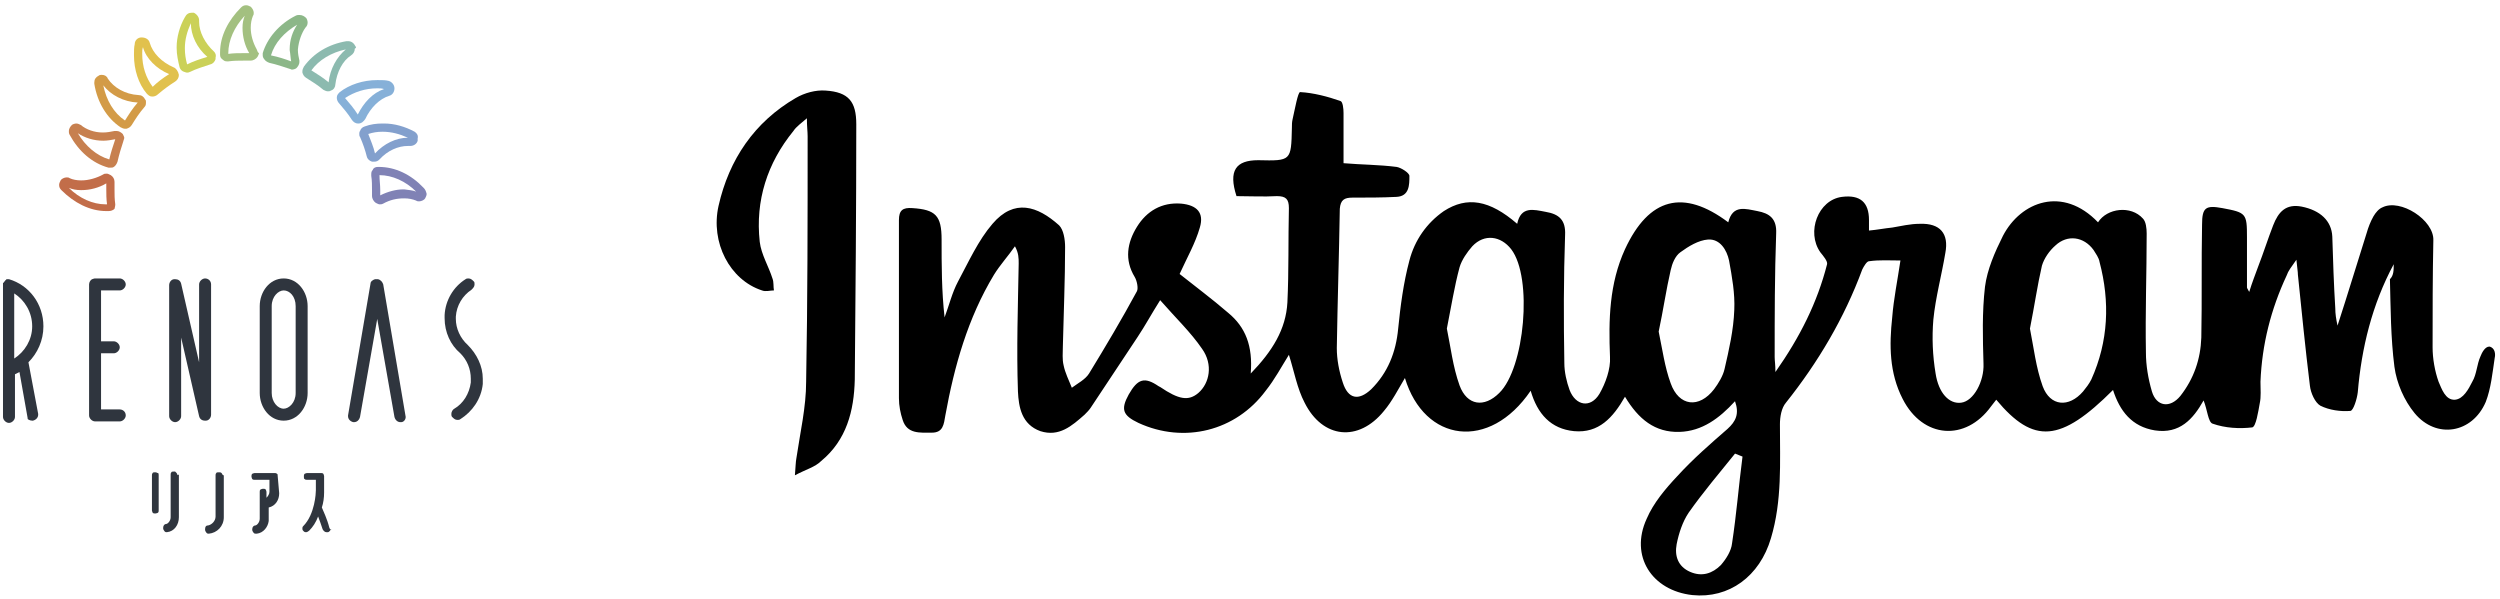 <?xml version="1.0" encoding="utf-8"?>
<!-- Generator: Adobe Illustrator 24.0.1, SVG Export Plug-In . SVG Version: 6.00 Build 0)  -->
<svg version="1.1" id="レイヤー_1" xmlns="http://www.w3.org/2000/svg" xmlns:xlink="http://www.w3.org/1999/xlink" x="0px"
	 y="0px" width="334px" height="80px" viewBox="0 0 334 80" style="enable-background:new 0 0 334 80;" xml:space="preserve">
<style type="text/css">
	.st0{fill:#2F353E;}
	.st1{fill:#C26D49;}
	.st2{fill:#C7804F;}
	.st3{fill:#D39B47;}
	.st4{fill:#E1C14D;}
	.st5{fill:#CBD158;}
	.st6{fill:#A3C080;}
	.st7{fill:#251E1C;}
	.st8{fill:#8CB788;}
	.st9{fill:#8CBAAF;}
	.st10{fill:#86B0D8;}
	.st11{fill:#83A0CD;}
	.st12{fill:#8082B5;}
</style>
<g>
	<g>
		<path class="st0" d="M20.8,63.1h-0.1c-0.1,0-0.3,0-0.3,0.1c-0.1,0.1-0.1,0.2-0.1,0.3v4.7c0,0.1,0.1,0.3,0.1,0.3
			c0.1,0.1,0.2,0.1,0.3,0.1h0.1c0.1,0,0.3-0.1,0.3-0.1c0.1-0.1,0.1-0.2,0.1-0.3v-4.7c0-0.1,0-0.3-0.1-0.3
			C21,63.2,20.9,63.1,20.8,63.1z M23.7,63.4L23.7,63.4l-0.1-0.2l0,0l0,0L23.4,63l0,0h-0.1h-0.1c-0.1,0-0.3,0-0.3,0.1
			c-0.1,0.1-0.1,0.2-0.1,0.3v5.7c0,0.5-0.4,0.9-0.6,0.9s-0.4,0.2-0.4,0.5v0.1c0,0.1,0.1,0.3,0.2,0.4s0.2,0.1,0.3,0.1l0,0
			c1-0.1,1.6-1,1.6-2v-0.2l0,0v-5.5C23.7,63.5,23.7,63.5,23.7,63.4z"/>
		<path class="st0" d="M37.1,63.6c0-0.1,0-0.3-0.1-0.3c-0.1-0.1-0.2-0.1-0.3-0.1H34c-0.1,0-0.3,0.1-0.3,0.1
			c-0.1,0.1-0.1,0.2-0.1,0.3v0.1c0,0.1,0.1,0.3,0.1,0.3c0.1,0.1,0.2,0.1,0.3,0.1h2v1.6l0,0c0,0.3-0.2,0.6-0.4,0.8v-0.8
			c0-0.1-0.1-0.3-0.1-0.3c-0.1-0.1-0.2-0.1-0.3-0.1h-0.1c-0.1,0-0.3,0.1-0.3,0.1c-0.1,0.1-0.1,0.2-0.1,0.3v3.6l0,0
			c0,0.5-0.4,0.9-0.6,0.9c-0.2,0-0.4,0.2-0.4,0.5v0.1c0,0.1,0.1,0.3,0.2,0.4c0.1,0.1,0.2,0.1,0.3,0.1c0,0,0,0,0.1,0
			c0.9-0.1,1.5-0.9,1.6-1.7l0,0v-1.8c0.9-0.2,1.4-1,1.4-1.9l0,0l0,0L37.1,63.6z"/>
		<path class="st0" d="M29.6,63.2l-0.2,0.2l0,0L29.6,63.2c-0.1-0.1-0.2-0.1-0.3-0.1h-0.1c-0.1,0-0.3,0-0.3,0.1
			c-0.1,0.1-0.1,0.2-0.1,0.3V69l0,0c0,0.6-0.5,1.1-1,1.2c-0.3,0-0.4,0.2-0.4,0.5v0.1c0,0.1,0.1,0.3,0.2,0.4s0.2,0.1,0.3,0.1l0,0
			c1.1-0.1,2-1,2-2.2V69v-5.5C29.7,63.5,29.7,63.3,29.6,63.2z"/>
		<path class="st0" d="M44.1,70.7L44,70.5l0,0c-0.3-1.2-0.8-2.2-1-2.7c0.2-0.6,0.3-1.3,0.3-2v-0.5v-1.7l0,0c0-0.1-0.1-0.3-0.1-0.3
			c-0.1-0.1-0.2-0.1-0.3-0.1H41c-0.1,0-0.3,0.1-0.3,0.1c-0.1,0.1-0.1,0.2-0.1,0.3v0.1c0,0.1,0,0.3,0.1,0.3c0.1,0.1,0.2,0.1,0.3,0.1
			h1.2v1.4l0,0c0,0.3-0.1,3.2-1.7,4.8c-0.1,0.1-0.1,0.2-0.1,0.3c0,0.1,0,0.2,0.1,0.3l0.1,0.1c0.1,0.1,0.2,0.1,0.3,0.1
			s0.3-0.1,0.4-0.2c0.5-0.5,0.9-1.1,1.2-1.9c0.2,0.5,0.4,1.1,0.6,1.7c0.1,0.2,0.3,0.4,0.5,0.4h0.1h0.1c0.1,0,0.2-0.1,0.3-0.2
			c0,0,0-0.1,0.1-0.1h0.1L44.1,70.7z"/>
	</g>
	<g>
		<path class="st0" d="M3.8,48.4c1.2-1.2,2-2.9,2-4.8c0-3-1.9-5.5-4.6-6.3c-0.1,0-0.2,0-0.2,0l0,0l0,0l0,0c-0.1,0-0.2,0-0.2,0.1l0,0
			c0,0-0.1,0-0.1,0.1c0,0,0,0-0.1,0.1l0,0l0,0l0,0c-0.1,0.1-0.1,0.2-0.2,0.2v0.1c0,0.1,0,0.1,0,0.3v17.5c0,0.4,0.4,0.8,0.8,0.8
			S2,56.1,2,55.7V50c0.2-0.1,0.4-0.2,0.6-0.3l1.1,6.2C3.6,56,4,56.2,4.3,56.2h0.1c0.4-0.1,0.7-0.4,0.7-0.8v-0.1L3.8,48.4z M4.3,43.6
			L4.3,43.6c0,1.8-1,3.4-2.4,4.3v-8.7C3.3,40.1,4.3,41.7,4.3,43.6z"/>
		<path class="st0" d="M27.4,37.2c-0.4,0-0.8,0.4-0.8,0.8v10.4l-2.4-10.5c-0.1-0.4-0.4-0.6-0.8-0.6l0,0l0,0h-0.1
			c-0.4,0-0.7,0.4-0.7,0.8v17.5c0,0.4,0.4,0.8,0.8,0.8s0.8-0.4,0.8-0.8V45.1l2.4,10.5l0,0c0.1,0.4,0.4,0.6,0.8,0.6l0,0h0.1
			c0.4,0,0.7-0.4,0.7-0.8V38C28.2,37.5,27.8,37.2,27.4,37.2z"/>
		<path class="st0" d="M16,54.7h-2.5v-7.5h1.7c0.4,0,0.8-0.4,0.8-0.8c0-0.4-0.4-0.8-0.8-0.8h-1.7v-6.8H16c0.4,0,0.8-0.4,0.8-0.8
			c0-0.4-0.4-0.8-0.8-0.8h-3.3c-0.2,0-0.3,0.1-0.4,0.1c-0.2,0.1-0.4,0.4-0.4,0.7v17.5c0,0.4,0.4,0.8,0.8,0.8l0,0H16
			c0.4,0,0.8-0.4,0.8-0.8C16.8,55,16.4,54.7,16,54.7z"/>
		<path class="st0" d="M37.9,37.2L37.9,37.2L37.9,37.2c-1.9,0-3.2,1.8-3.2,3.7v11.6c0,1.9,1.3,3.7,3.2,3.7s3.2-1.8,3.2-3.7V40.9
			C41.1,39,39.8,37.2,37.9,37.2z M39.5,40.9v11.6c0,1.3-0.9,2.1-1.6,2.1c-0.8,0-1.6-0.9-1.6-2.1V40.9c0-1.3,0.9-2.1,1.6-2.1
			C38.7,38.8,39.5,39.6,39.5,40.9z"/>
		<path class="st0" d="M62.5,46.1L62.5,46.1L62.5,46.1L62.5,46.1L62.5,46.1L62.5,46.1c-1-0.9-1.6-2.2-1.6-3.5c0-0.1,0-0.2,0-0.3
			c0.1-1.5,0.9-2.8,2.1-3.6c0.2-0.2,0.4-0.4,0.4-0.7c0-0.2,0-0.3-0.1-0.4c-0.2-0.2-0.4-0.4-0.7-0.4l0,0l0,0c-0.1,0-0.3,0-0.4,0.1
			c-1.6,1-2.7,2.8-2.8,4.8c0,0.1,0,0.3,0,0.4c0,1.9,0.8,3.6,2.1,4.7c0.9,0.9,1.4,2.1,1.4,3.4l0,0c0,0.2,0,0.3,0,0.5
			c-0.2,1.5-1,2.8-2.2,3.5c-0.2,0.1-0.4,0.4-0.4,0.7l0,0l0,0c0,0.1,0,0.3,0.1,0.4c0.2,0.2,0.4,0.4,0.7,0.4l0,0c0.1,0,0.3,0,0.4-0.1
			c1.6-1,2.8-2.7,3-4.7c0-0.2,0-0.5,0-0.7C64.5,48.9,63.7,47.3,62.5,46.1z"/>
		<path class="st0" d="M54.2,55.7L54.2,55.7L54.2,55.7l-3-17.7c-0.1-0.3-0.3-0.6-0.7-0.7l0,0h-0.1c0,0,0,0-0.1,0l0,0l0,0l0,0l0,0
			c0,0,0,0-0.1,0l0,0h-0.1l0,0c-0.3,0.1-0.6,0.3-0.6,0.6l-3,17.6v0.1c0,0.4,0.3,0.7,0.7,0.8c0.1,0,0.1,0,0.1,0
			c0.4,0,0.7-0.3,0.8-0.7l2.3-13.1l2.3,13.1c0.1,0.4,0.4,0.7,0.8,0.7l0,0h0.1C53.9,56.4,54.2,56.1,54.2,55.7z"/>
	</g>
	<g>
		<path class="st1" d="M15.4,27.3L15.4,27.3c-0.1-0.7-0.1-1.3-0.1-2V25c0-0.1,0-0.3,0-0.4v-0.3c0-0.4-0.2-0.7-0.5-0.9
			c-0.2-0.1-0.4-0.2-0.5-0.2c-0.2,0-0.4,0-0.5,0.1c-0.9,0.5-2,0.8-2.9,0.8h-0.1c-0.5,0-1.1-0.1-1.5-0.3c-0.1-0.1-0.3-0.1-0.4-0.1
			c-0.3,0-0.7,0.2-0.8,0.4c-0.1,0.2-0.2,0.4-0.2,0.6c0,0.3,0.1,0.5,0.3,0.7c1.7,1.7,3.8,2.8,6,2.8h0.3c0.3,0,0.6-0.1,0.8-0.3
			C15.3,27.8,15.4,27.6,15.4,27.3L15.4,27.3z M14.2,25.3c0,0.6,0,1.3,0.1,2l0,0h-0.1h-0.1c-1.7,0-3.5-0.8-4.9-2.2
			c0.5,0.2,1,0.3,1.6,0.3h0.1c1.1,0,2.3-0.3,3.3-0.9v0.1c0,0.2,0,0.3,0,0.5C14.2,25.1,14.2,25.1,14.2,25.3z"/>
		<path class="st2" d="M16.4,17.9c-0.2-0.2-0.5-0.4-0.8-0.4c-0.1,0-0.2,0-0.3,0c-0.5,0.1-1,0.2-1.5,0.2h-0.1c-1.1,0-2.2-0.4-2.9-1
			c-0.2-0.1-0.4-0.2-0.6-0.2c-0.2,0-0.5,0.1-0.6,0.2c-0.2,0.2-0.4,0.5-0.4,0.8c0,0.2,0,0.3,0.1,0.5c1.2,2.2,3,3.8,5.2,4.4
			c0.1,0,0.2,0,0.2,0l0,0c0.2,0,0.4,0,0.5-0.1c0.2-0.1,0.4-0.4,0.5-0.7c0.2-0.9,0.5-1.9,0.8-2.8c0-0.1,0.1-0.2,0.1-0.4
			C16.6,18.3,16.5,18.1,16.4,17.9z M13.8,18.8c0.5,0,1.1-0.1,1.6-0.2c-0.3,0.9-0.6,1.8-0.8,2.7c-1.7-0.5-3.2-1.8-4.2-3.5
			C11.3,18.4,12.5,18.8,13.8,18.8L13.8,18.8z"/>
		<path class="st3" d="M19.4,13.3c-0.2-0.4-0.5-0.6-0.9-0.6c-1.8-0.1-3.3-1-4.1-2.2C14.3,10.2,14,10,13.6,10c-0.1,0-0.3,0-0.4,0.1
			c-0.4,0.2-0.6,0.5-0.6,0.9c0,0,0,0.1,0,0.2c0.4,2.5,1.7,4.6,3.5,5.8c0.2,0.1,0.4,0.2,0.6,0.2l0,0c0.1,0,0.2,0,0.2,0
			c0.3-0.1,0.5-0.2,0.7-0.5c0.5-0.8,1-1.6,1.7-2.4c0.2-0.2,0.2-0.4,0.2-0.7C19.5,13.5,19.5,13.4,19.4,13.3z M16.7,16.1
			c-1.5-1-2.5-2.7-2.9-4.7c1,1.3,2.7,2.2,4.6,2.3C17.7,14.5,17.2,15.3,16.7,16.1z"/>
		<path class="st4" d="M23.2,9c-1.6-0.7-2.8-1.9-3.2-3.3C19.9,5.3,19.5,5,18.9,5C18.4,5,18,5.4,18,5.9c-0.1,0.4-0.1,0.9-0.1,1.3v0.2
			l0,0c0,1.9,0.6,3.8,1.7,5.1c0.2,0.2,0.4,0.4,0.7,0.4h0.1l0,0c0.2,0,0.5-0.1,0.7-0.3c0.7-0.6,1.5-1.2,2.3-1.7
			c0.3-0.2,0.5-0.5,0.5-0.9C23.8,9.5,23.5,9.1,23.2,9z M22.6,9.9c-0.8,0.5-1.6,1.1-2.2,1.7C19.5,10.4,19,8.9,19,7.2V7.1
			c0-0.3,0-0.5,0.1-0.8C19.5,7.8,20.9,9.2,22.6,9.9z"/>
		<path class="st5" d="M28.6,6.9c-1.2-1.1-2-2.6-2-4V2.8V2.7l0,0c0-0.4-0.3-0.8-0.7-1c-0.1,0-0.2,0-0.3,0c-0.4,0-0.7,0.2-0.9,0.6
			c-0.7,1.2-1.1,2.7-1.1,4v0.1l0,0c0,0.9,0.2,1.8,0.4,2.6c0.1,0.3,0.3,0.5,0.6,0.6c0.1,0,0.2,0.1,0.4,0.1l0,0l0,0
			c0.1,0,0.2,0,0.4-0.1c0.8-0.4,1.8-0.7,2.7-1c0.4-0.1,0.6-0.4,0.7-0.7c0-0.1,0-0.2,0-0.2C28.9,7.4,28.8,7.1,28.6,6.9z M27.7,7.6
			c-1,0.3-1.9,0.6-2.7,1c-0.2-0.7-0.3-1.4-0.3-2.1V6.4c0-1.1,0.3-2.2,0.8-3.3C25.5,4.7,26.3,6.4,27.7,7.6z"/>
		<path class="st6" d="M34.3,6.6c-0.5-0.9-0.8-1.9-0.8-2.9c0-0.6,0.1-1.1,0.3-1.6c0.1-0.1,0.1-0.3,0.1-0.4c0-0.3-0.2-0.6-0.4-0.8
			c-0.2-0.1-0.4-0.2-0.6-0.2c-0.3,0-0.5,0.1-0.7,0.3c-1.7,1.7-2.8,3.8-2.8,6v0.1c0,0.1,0,0.1,0,0.2c0,0.3,0.1,0.5,0.4,0.7
			c0.2,0.2,0.4,0.2,0.6,0.2h0.1l0,0c0.7-0.1,1.4-0.1,2-0.1c0.1,0,0.2,0,0.3,0s0.2,0,0.4,0h0.3c0.3,0,0.7-0.2,0.9-0.5
			c0.1-0.2,0.2-0.4,0.2-0.5C34.4,7,34.4,6.8,34.3,6.6z M32.4,3.7L32.4,3.7c0,1.2,0.3,2.4,0.9,3.4l0,0c-0.2,0-0.3,0-0.5,0h-0.2h-0.1
			c-0.7,0-1.3,0-2,0.1l0,0V7.1c0-1.7,0.8-3.5,2.2-5C32.5,2.6,32.4,3.1,32.4,3.7z"/>
		<path class="st7" d="M30.4,7.4L30.4,7.4L30.4,7.4z"/>
		<path class="st8" d="M40.8,3.7C41,3.5,41.1,3.3,41.1,3c0-0.2-0.1-0.5-0.2-0.6C40.7,2.2,40.4,2,40,2c-0.2,0-0.3,0-0.5,0.1
			c-2.2,1.1-3.8,3-4.4,5c0,0.1,0,0.2,0,0.3c0,0.2,0.1,0.4,0.2,0.5c0.1,0.2,0.4,0.4,0.7,0.5c0.9,0.2,1.8,0.5,2.7,0.8
			c0.1,0,0.2,0.1,0.3,0.1l0,0l0,0c0.2,0,0.5-0.1,0.6-0.2C39.8,8.9,40,8.6,40,8.3c0-0.1,0-0.1,0-0.2c-0.1-0.5-0.2-0.9-0.2-1.4V6.6
			C39.9,5.5,40.3,4.4,40.8,3.7z M38.9,8.2c-0.8-0.3-1.7-0.6-2.7-0.8c0.5-1.7,1.8-3.1,3.5-4.1c-0.6,0.9-1,2-1,3.3v0.1
			C38.8,7.2,38.8,7.7,38.9,8.2z"/>
		<path class="st9" d="M47.5,6.2c-0.2-0.4-0.5-0.7-1-0.7c0,0-0.1,0-0.2,0c-2.4,0.4-4.4,1.6-5.7,3.4c-0.1,0.2-0.2,0.4-0.2,0.6
			c0,0.1,0,0.2,0,0.2c0.1,0.3,0.2,0.5,0.5,0.7c0.8,0.5,1.6,1,2.3,1.6c0.2,0.1,0.4,0.2,0.6,0.2l0,0c0.1,0,0.3,0,0.4-0.1
			c0.4-0.1,0.6-0.5,0.6-0.8c0.2-1.7,1-3.2,2.1-3.9c0.3-0.2,0.5-0.5,0.5-0.9C47.6,6.4,47.6,6.3,47.5,6.2z M43.9,11
			c-0.7-0.6-1.5-1.1-2.3-1.6c1-1.4,2.7-2.4,4.6-2.8C45,7.6,44.1,9.2,43.9,11z"/>
		<path class="st10" d="M51.9,10.8c-0.4-0.1-0.8-0.1-1.4-0.1h-0.1l0,0c-1.9,0-3.7,0.6-5,1.6C45.2,12.5,45,12.7,45,13v0.1l0,0
			c0,0.2,0.1,0.5,0.3,0.7c0.6,0.7,1.2,1.4,1.7,2.2c0.2,0.3,0.5,0.5,0.8,0.5h0.1l0,0c0.4,0,0.7-0.3,0.9-0.6c0.7-1.5,1.9-2.7,3.2-3.1
			c0.4-0.1,0.7-0.5,0.7-1C52.7,11.3,52.3,10.9,51.9,10.8z M50.4,11.8L50.4,11.8c0.4,0,0.6,0,0.9,0.1c-1.5,0.5-2.7,1.8-3.5,3.4
			c-0.5-0.8-1.1-1.5-1.7-2.2C47.3,12.3,48.8,11.8,50.4,11.8z"/>
		<path class="st11" d="M55.4,17.6c-1.3-0.7-2.7-1.1-4.1-1.1h-0.2c-0.8,0-1.6,0.1-2.4,0.4c-0.3,0.1-0.5,0.3-0.6,0.6
			C48,17.6,48,17.8,48,17.9s0,0.3,0.1,0.4c0.4,0.9,0.7,1.8,0.9,2.6c0.1,0.4,0.4,0.6,0.7,0.7c0.1,0,0.1,0,0.3,0l0,0
			c0.3,0,0.5-0.1,0.7-0.3c1.1-1.2,2.5-1.8,3.8-1.8h0.1c0,0,0.1,0,0.2,0c0.5,0,0.9-0.3,1-0.7c0-0.1,0-0.2,0-0.3
			C55.9,18.1,55.7,17.8,55.4,17.6z M51.1,17.6L51.1,17.6c1.2,0,2.3,0.3,3.4,0.8c-1.6,0-3.2,0.8-4.4,2.1c-0.2-0.9-0.6-1.8-0.9-2.6
			C49.8,17.7,50.4,17.6,51.1,17.6z"/>
		<path class="st12" d="M56.6,25.1c-1.7-1.8-3.8-2.8-6-2.8h-0.1l0,0c-0.3,0-0.6,0.1-0.7,0.4c-0.2,0.2-0.2,0.4-0.2,0.7v0.1
			c0.1,0.6,0.1,1.3,0.1,1.9v0.1v0.1c0,0.1,0,0.3,0,0.5v0.1l0,0c0,0.3,0.2,0.7,0.5,0.9c0.2,0.1,0.4,0.2,0.5,0.2l0,0
			c0.2,0,0.3,0,0.5-0.1c0.9-0.5,1.8-0.7,2.8-0.7l0,0c0.6,0,1.1,0.1,1.6,0.3c0.1,0.1,0.3,0.1,0.4,0.1c0.3,0,0.7-0.2,0.8-0.4
			c0.1-0.2,0.2-0.4,0.2-0.6C56.9,25.5,56.8,25.3,56.6,25.1z M50.7,23.4c1.7,0,3.5,0.8,4.9,2.2c-0.5-0.2-1-0.2-1.6-0.3h-0.1
			c-1,0-2.1,0.3-3.1,0.8l0,0c0-0.1,0-0.3,0-0.4v-0.3C50.8,24.7,50.7,24.1,50.7,23.4z"/>
	</g>
</g>
<g>
	<path d="M319.8,35.3c-2.9,5.4-4.3,11.2-4.8,17.1c-0.1,0.9-0.6,2.5-1,2.5c-1.3,0.1-2.8-0.1-4-0.7c-0.7-0.4-1.3-1.7-1.4-2.7
		c-0.6-4.9-1.1-9.9-1.6-14.8c0-0.4-0.1-0.9-0.2-2c-0.7,1-1.1,1.5-1.3,2.1c-2.1,4.5-3.3,9.2-3.5,14.2c0,1,0.1,2-0.1,2.9
		c-0.2,1.1-0.5,3.1-1,3.2c-1.7,0.2-3.6,0.1-5.3-0.5c-0.6-0.2-0.7-1.9-1.2-3.1c-1.4,2.5-3.2,4.5-6.5,4c-3.1-0.5-4.7-2.6-5.6-5.4
		c-7,7-10.6,7.3-15.6,1.3c-0.2,0.3-0.5,0.6-0.7,0.9c-3.4,4.7-9.1,4.3-11.8-1c-1.8-3.5-1.8-7.2-1.4-10.9c0.2-2.5,0.7-4.9,1.1-7.6
		c-1.4,0-2.8-0.1-4.2,0.1c-0.3,0-0.7,0.7-0.9,1.1c-2.4,6.5-5.9,12.4-10.2,17.8c-0.6,0.7-0.8,1.9-0.8,2.9c0,5.1,0.3,10.2-1.2,15.2
		c-1.5,5.1-5.6,8.1-10.5,7.6c-5.4-0.6-8.4-5.2-6.1-10.2c0.9-2.1,2.5-4,4.1-5.7c2.1-2.3,4.4-4.3,6.7-6.3c1.1-1,1.6-2,1-3.7
		c-2.1,2.3-4.4,4-7.4,4.1c-3.3,0.1-5.5-1.7-7.3-4.7c-1.6,2.8-3.5,4.9-6.8,4.6c-3.1-0.3-4.9-2.3-5.8-5.4c-5.5,8.1-14.2,6.9-16.8-1.7
		c-0.9,1.5-1.7,3.1-2.8,4.4c-3.4,4.2-8.2,3.7-10.6-1.1c-1-1.9-1.4-4.2-2.1-6.4c-1,1.6-1.9,3.3-3.1,4.8c-4,5.4-10.9,7.1-17,4.3
		c-2.1-1-2.4-1.8-1.3-3.8c1.2-2.1,2.1-2.4,4-1.1c0.1,0,0.1,0.1,0.2,0.1c2.5,1.7,3.8,1.9,5.1,0.8c1.5-1.3,2-3.8,0.5-5.9
		c-1.5-2.2-3.5-4.1-5.6-6.5c-1.2,1.9-2,3.4-3,4.9c-2.1,3.2-4.2,6.3-6.3,9.5c-0.2,0.3-0.5,0.6-0.8,0.9c-1.7,1.5-3.4,3-5.9,2.2
		c-2.5-0.9-2.9-3.2-3-5.3c-0.2-5.7,0-11.4,0.1-17.1c0-0.7,0-1.4-0.5-2.3c-0.9,1.3-2,2.5-2.8,3.8c-3.5,5.8-5.3,12.2-6.5,18.8
		c-0.2,1.2-0.3,2.3-1.8,2.3c-1.6,0-3.3,0.2-3.9-1.7c-0.3-0.9-0.5-1.9-0.5-2.9c0-7.9,0-15.8,0-23.8c0-1.3,0.5-1.7,1.8-1.6
		c3.1,0.2,3.9,1,3.9,4.2c0,3.4,0,6.9,0.4,10.4c0.6-1.6,1-3.3,1.8-4.8c1.4-2.6,2.7-5.5,4.6-7.7c2.9-3.4,6-2.4,8.9,0.2
		c0.6,0.6,0.8,1.9,0.8,2.9c0,4.4-0.2,8.9-0.3,13.3c0,0.8-0.1,1.7,0.1,2.5c0.2,1,0.7,2,1.1,3c0.8-0.6,1.8-1.1,2.3-1.9
		c2.2-3.6,4.4-7.3,6.4-11c0.2-0.4,0-1.4-0.3-1.9c-1.4-2.3-1-4.6,0.3-6.7s3.3-3.3,5.9-3.1c2.1,0.2,3.1,1.2,2.5,3.2
		c-0.6,2.1-1.7,4-2.7,6.2c2,1.6,4.3,3.3,6.5,5.2c2.3,1.9,3.3,4.4,3,8.1c2.9-3,4.7-5.9,4.9-9.5c0.2-4.2,0.1-8.4,0.2-12.6
		c0-1.2-0.4-1.6-1.6-1.6c-1.8,0.1-3.6,0-5.4,0c-1.1-3.4-0.1-4.8,2.9-4.8c4.4,0.1,4.4,0.1,4.5-4.3c0-0.4,0-0.8,0.1-1.2
		c0.3-1.3,0.7-3.6,1-3.6c1.8,0.1,3.7,0.6,5.4,1.2c0.3,0.1,0.4,1,0.4,1.6c0,2.1,0,4.3,0,6.7c2.3,0.2,4.8,0.2,7.1,0.5
		c0.6,0.1,1.7,0.8,1.7,1.2c0,1.2,0,2.7-1.7,2.8c-2,0.1-3.9,0.1-5.9,0.1c-1.1,0-1.6,0.3-1.7,1.5c-0.1,6.2-0.3,12.4-0.4,18.6
		c0,1.5,0.3,3.1,0.8,4.6c0.7,2.2,2.1,2.5,3.8,0.9c2.2-2.2,3.3-4.9,3.6-8.1c0.3-3,0.7-6.1,1.5-9.1c0.7-2.7,2.3-5,4.6-6.6
		c3.1-2,6.1-1.5,9.8,1.7c0.5-2.4,2.2-1.9,3.8-1.6c1.8,0.3,2.7,1.1,2.6,3.1c-0.2,5.7-0.2,11.4-0.1,17.1c0,1.2,0.3,2.5,0.7,3.6
		c0.8,2.1,2.8,2.5,4,0.5c0.8-1.4,1.5-3.3,1.4-4.9c-0.2-5-0.1-9.8,2-14.4c3.2-6.9,7.8-8.1,13.8-3.6c0.6-2.4,2.3-1.8,3.9-1.5
		c1.6,0.3,2.6,1,2.5,3c-0.2,5.5-0.2,11-0.2,16.5c0,0.5,0.1,1,0.1,2c3.3-4.7,5.6-9.3,6.9-14.4c0.1-0.4-0.5-1.1-0.9-1.6
		c-1.9-2.7-0.3-7,2.9-7.4c2.4-0.3,3.6,0.7,3.6,3.1c0,0.4,0,0.8,0,1.4c1.1-0.1,2.1-0.3,3.1-0.4c1.2-0.2,2.4-0.5,3.7-0.5
		c2.7-0.1,3.9,1.3,3.4,3.9c-0.5,3-1.3,5.9-1.6,8.9c-0.2,2.4-0.1,4.8,0.3,7.2c0.4,2.6,1.8,4.1,3.4,3.9c1.7-0.2,3.1-2.9,3-5.2
		c-0.1-3.4-0.2-6.9,0.2-10.3c0.3-2.3,1.3-4.6,2.4-6.8c2.4-4.6,8-6.7,12.7-1.8c1.2-1.9,4.4-2.3,6-0.5c0.4,0.4,0.5,1.3,0.5,2
		c0,5.3-0.2,10.6-0.1,15.9c0,1.7,0.3,3.5,0.8,5.2c0.6,2,2.4,2.3,3.8,0.6c1.8-2.3,2.7-4.9,2.8-7.8c0.1-5,0-10.1,0.1-15.1
		c0-2.3,0.5-2.6,2.7-2.2c3.2,0.6,3.3,0.7,3.3,3.9c0,2.2,0,4.5,0,6.7c0,0.1,0.1,0.2,0.3,0.6c0.4-1.3,0.8-2.3,1.2-3.4
		c0.7-1.8,1.3-3.7,2-5.5s1.7-2.9,3.8-2.5c2.5,0.5,4,1.9,4.1,4c0.1,3.2,0.2,6.4,0.4,9.6c0,0.7,0.1,1.4,0.3,2.3
		c1.4-4.3,2.6-8.3,3.9-12.4c0.2-0.7,0.5-1.5,0.9-2.2c0.3-0.5,0.7-1,1.2-1.2c2.4-1.2,6.9,1.7,6.8,4.4c-0.1,4.8-0.1,9.6-0.1,14.3
		c0,1.5,0.3,3.2,0.8,4.6c0.4,0.9,0.9,2.5,2.2,2.4c1.1-0.1,1.8-1.4,2.3-2.4c0.6-1,0.6-2.3,1.1-3.4c0.2-0.5,0.6-1.3,1.2-1.3
		c0.8,0.2,0.8,1.1,0.7,1.5c-0.3,2-0.5,4.1-1.2,5.9c-1.8,4.2-6.6,5-9.5,1.5c-1.4-1.7-2.4-4-2.7-6.2c-0.5-3.9-0.5-7.8-0.6-11.7
		C319.8,36.8,319.8,36.1,319.8,35.3z M193.3,43.9c0.5,2.4,0.8,5.1,1.7,7.6c1,2.7,3.3,3,5.3,1c3.4-3.3,4.5-15.4,1.6-19.2
		c-1.4-1.8-3.6-2.1-5.2-0.4c-0.7,0.8-1.4,1.8-1.7,2.8C194.3,38.3,193.9,40.9,193.3,43.9z M221.6,44.3c0.5,2.4,0.8,4.7,1.6,6.9
		c1.1,3.1,3.8,3.4,5.8,0.8c0.6-0.8,1.2-1.8,1.4-2.7c0.6-2.6,1.2-5.2,1.3-7.9c0.1-2.2-0.3-4.4-0.7-6.6c-0.3-1.4-1.2-2.9-2.8-2.8
		c-1.3,0.1-2.6,0.9-3.7,1.7c-0.7,0.5-1.1,1.5-1.3,2.4C222.6,38.7,222.2,41.5,221.6,44.3z M271.2,43.9c0.5,2.5,0.8,5.2,1.7,7.7
		c1,2.7,3.5,2.9,5.4,0.7c0.4-0.5,0.8-1,1.1-1.6c2.3-5.1,2.5-10.4,1.1-15.7c-0.1-0.6-0.5-1.1-0.8-1.6c-1.3-1.8-3.5-2.1-5.1-0.6
		c-0.8,0.7-1.5,1.7-1.8,2.7C272.2,38.1,271.8,40.9,271.2,43.9z M232.8,61c-0.3-0.1-0.7-0.3-1-0.4c-2.1,2.6-4.3,5.2-6.2,7.9
		c-0.8,1.2-1.3,2.7-1.6,4.2c-0.3,1.6,0.2,3,1.8,3.7s3,0.2,4.1-0.9c0.7-0.8,1.4-1.9,1.5-2.9C232,68.7,232.3,64.8,232.8,61z"/>
	<path d="M106.2,63.5c0.1-1.2,0.1-1.8,0.2-2.3c0.5-3.4,1.3-6.8,1.3-10.2c0.2-10.9,0.2-21.8,0.2-32.8c0-0.6-0.1-1.3-0.1-2.4
		c-0.8,0.7-1.4,1.1-1.8,1.7c-3.5,4.3-5.1,9.3-4.5,14.8c0.2,1.7,1.2,3.3,1.7,4.9c0.2,0.5,0.1,1.1,0.2,1.6c-0.5,0-1.1,0.2-1.6,0
		c-4.3-1.4-6.9-6.4-5.8-11.3c1.4-6.2,4.8-11.2,10.3-14.4c1.2-0.7,2.7-1.1,4-1c3.1,0.2,4.1,1.5,4.1,4.5c0,11.4-0.1,22.8-0.2,34.1
		c-0.1,4.2-1.1,8.1-4.5,10.9C108.9,62.4,107.7,62.7,106.2,63.5z"/>
</g>
</svg>
